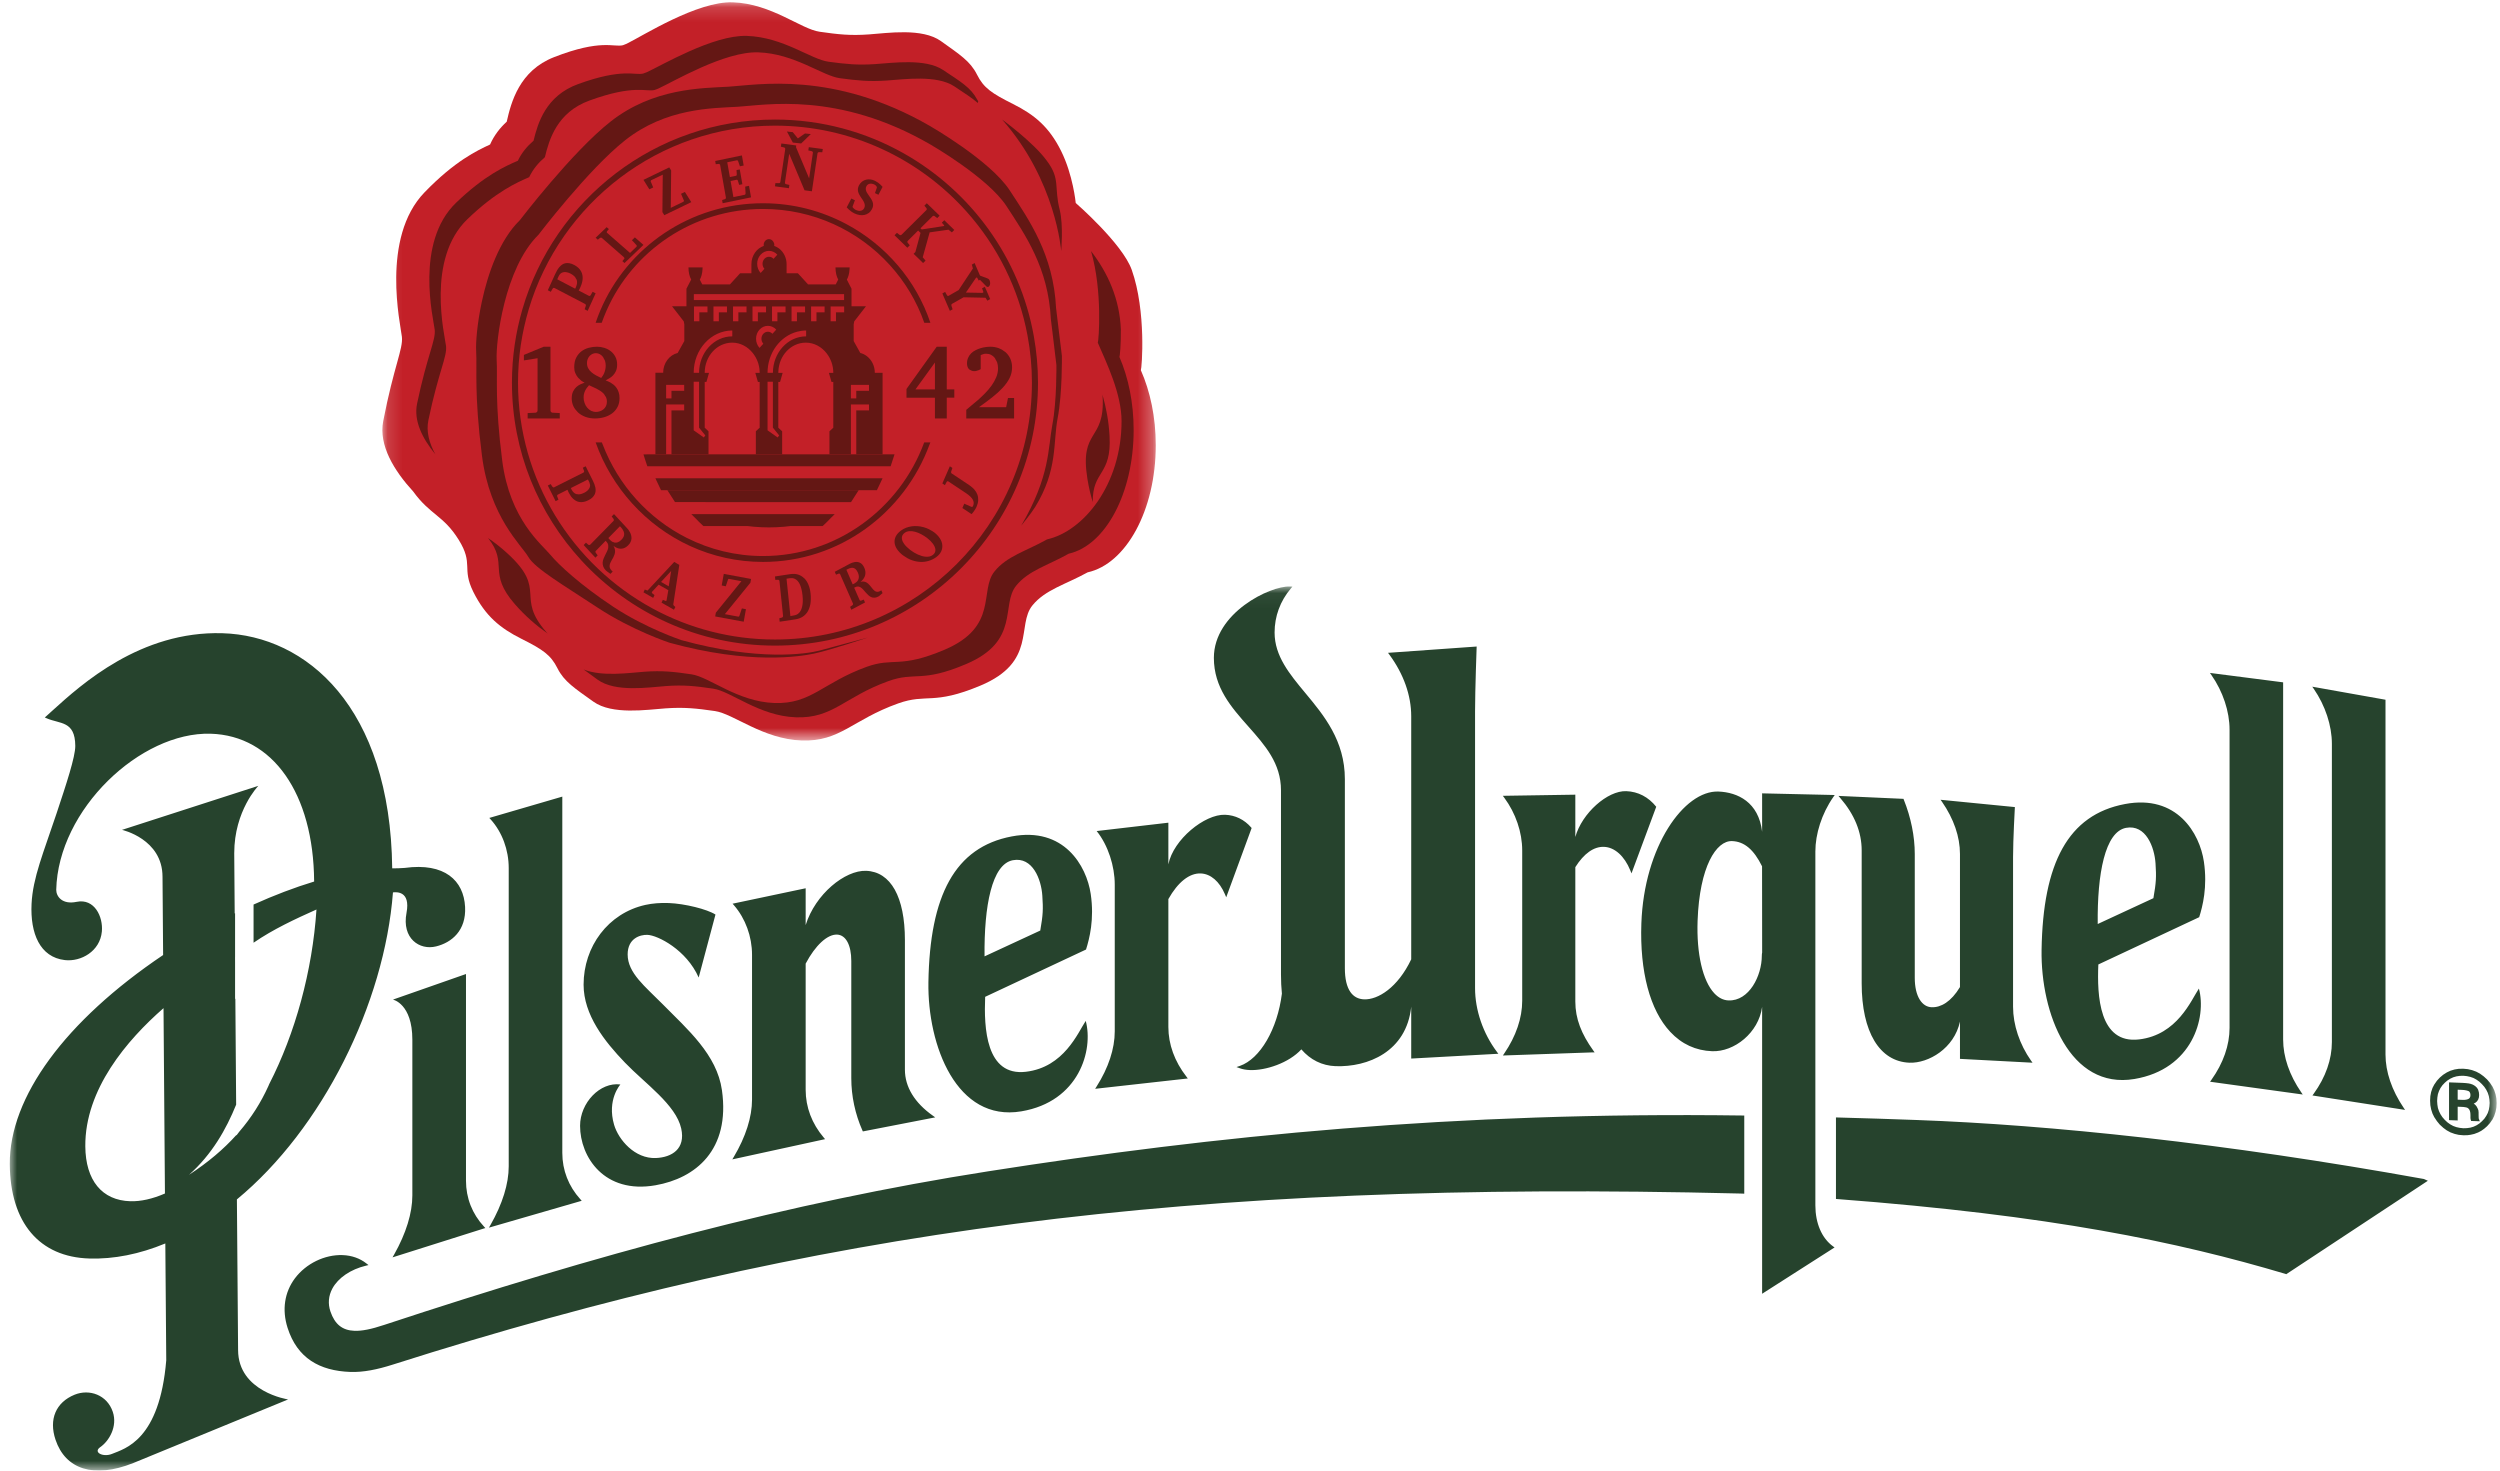 <?xml version="1.0" encoding="UTF-8"?>
<svg width="170px" height="100px" viewBox="0 0 170 100" version="1.1" xmlns="http://www.w3.org/2000/svg" xmlns:xlink="http://www.w3.org/1999/xlink">
    <title>BC40FEAA-9842-447D-A482-B2CFA6C00BB2</title>
    <defs>
        <polygon id="path-1" points="2.52506258e-05 0.045 169.107 0.045 169.107 60.163 2.52506258e-05 60.163"></polygon>
        <polygon id="path-3" points="0.132 0.154 52.723 0.154 52.723 50.357 0.132 50.357"></polygon>
    </defs>
    <g id="SINGLE-SIGN-IN" stroke="none" stroke-width="1" fill="none" fill-rule="evenodd">
        <g id="HUB-/-ASAHI-GROUP-/-DESKTOP" transform="translate(-1052, -374)">
            <g id="Group-11" transform="translate(29.345, 18)">
                <g id="Group-10" transform="translate(0, 85)">
                    <g id="Group-9" transform="translate(0, 204)">
                        <g id="Group-4" transform="translate(995.655, 33)">
                            <g id="LOGO-/-PILSNERURQUELL" transform="translate(27, 34)">
                                <g id="Group-3" transform="translate(0.665, 39.837)">
                                    <mask id="mask-2" fill="white">
                                        <use xlink:href="#path-1"></use>
                                    </mask>
                                    <g id="Clip-2"></g>
                                    <path d="M167.326,34.638 L167.318,34.537 L167.293,34.467 L167.26,34.406 L167.214,34.367 L167.134,34.336 L167.031,34.308 L166.894,34.285 L166.736,34.274 L166.457,34.264 L166.457,34.941 L166.756,34.953 L166.914,34.955 L167.038,34.939 L167.131,34.915 L167.222,34.873 L167.275,34.818 L167.312,34.741 L167.326,34.638 Z M167.9,36.254 L167.962,36.41 L167.372,36.389 L167.343,36.292 L167.334,36.257 L167.326,36.175 L167.326,35.984 L167.318,35.838 L167.293,35.72 L167.255,35.628 L167.205,35.56 L167.143,35.507 L167.08,35.478 L166.984,35.457 L166.864,35.438 L166.707,35.429 L166.457,35.42 L166.457,36.354 L165.87,36.332 L165.87,33.764 L166.799,33.799 L167.01,33.813 L167.192,33.835 L167.2,33.835 L167.352,33.869 L167.363,33.874 L167.493,33.921 L167.642,34.011 L167.754,34.118 L167.772,34.135 L167.845,34.259 C167.849,34.267 167.853,34.273 167.853,34.282 L167.895,34.431 L167.9,34.447 L167.915,34.625 L167.9,34.791 L167.853,34.927 C167.849,34.936 167.845,34.941 167.841,34.95 L167.767,35.057 L167.75,35.073 L167.646,35.16 L167.546,35.206 L167.639,35.28 L167.65,35.29 L167.732,35.382 L167.812,35.529 L167.863,35.654 C167.863,35.662 167.867,35.671 167.867,35.679 L167.88,35.804 L167.88,35.983 L167.884,36.158 L167.891,36.229 L167.895,36.249 L167.9,36.254 Z M168.633,35.163 L168.615,34.922 L168.575,34.693 L168.504,34.474 L168.4,34.265 L168.27,34.07 L168.107,33.885 L167.93,33.718 L167.738,33.58 L167.534,33.468 L167.318,33.392 L167.084,33.34 L166.843,33.315 L166.601,33.322 L166.373,33.356 L166.157,33.418 L165.952,33.514 L165.758,33.637 L165.579,33.791 L165.417,33.963 L165.287,34.149 L165.187,34.35 L165.113,34.564 L165.076,34.79 L165.059,35.03 L165.076,35.273 L165.113,35.506 L165.187,35.724 L165.287,35.929 L165.417,36.128 L165.579,36.313 L165.758,36.481 L165.948,36.618 L166.153,36.73 L166.369,36.808 L166.601,36.858 L166.843,36.884 L167.084,36.876 L167.318,36.843 L167.534,36.78 L167.738,36.685 L167.93,36.562 L168.107,36.408 L168.27,36.235 L168.4,36.044 L168.504,35.849 L168.575,35.635 L168.615,35.403 L168.633,35.163 Z M169.107,35.169 L169.107,35.173 L169.09,35.48 L169.035,35.76 L169.031,35.771 L168.944,36.035 L168.94,36.048 L168.82,36.293 L168.811,36.301 L168.652,36.528 L168.644,36.54 L168.449,36.753 L168.254,36.923 L168.05,37.066 L168.042,37.069 L167.835,37.178 L167.821,37.181 L167.601,37.264 L167.593,37.269 L167.359,37.322 L167.352,37.325 L167.109,37.358 L167.097,37.357 L166.84,37.361 L166.53,37.333 L166.253,37.269 L166.24,37.264 L165.974,37.168 L165.962,37.163 L165.715,37.028 L165.703,37.02 L165.47,36.849 L165.463,36.84 L165.238,36.636 L165.043,36.397 L164.882,36.153 L164.873,36.147 L164.748,35.892 L164.743,35.879 L164.656,35.61 L164.652,35.596 L164.598,35.316 L164.598,35.305 L164.582,35.005 L164.598,34.701 L164.652,34.42 L164.656,34.408 L164.743,34.15 L164.748,34.138 L164.873,33.897 L164.882,33.89 L165.039,33.662 L165.047,33.651 L165.242,33.439 L165.467,33.248 L165.711,33.093 L165.721,33.087 L165.966,32.971 L165.978,32.968 L166.24,32.889 L166.253,32.886 L166.53,32.842 L166.544,32.842 L166.84,32.837 L167.147,32.865 L167.428,32.93 L167.442,32.934 L167.708,33.032 L167.721,33.037 L167.97,33.17 L167.98,33.177 L168.213,33.346 L168.224,33.355 L168.449,33.558 L168.648,33.789 L168.811,34.037 L168.82,34.045 L168.94,34.294 L168.944,34.306 L169.031,34.571 L169.035,34.585 L169.09,34.865 L169.09,34.878 L169.107,35.169 Z M157.903,10.741 L157.903,31.02 C157.903,32.198 157.479,33.411 156.672,34.529 L156.581,34.655 L162.881,35.637 L162.781,35.49 C161.975,34.298 161.549,33.044 161.549,31.865 L161.549,7.745 L156.57,6.858 L156.672,7.005 C157.455,8.143 157.903,9.504 157.903,10.741 L157.903,10.741 Z M150.945,9.78 L150.945,30.058 C150.945,31.238 150.518,32.46 149.711,33.592 L149.621,33.721 L155.922,34.59 L155.822,34.446 C155.014,33.274 154.588,32.03 154.588,30.847 L154.588,6.562 L149.611,5.922 L149.713,6.068 C150.495,7.188 150.945,8.541 150.945,9.78 L150.945,9.78 Z M141.98,22.996 L145.766,21.24 C145.957,20.158 145.971,19.795 145.91,18.867 C145.837,17.766 145.252,16.204 143.903,16.457 C142.477,16.727 141.941,19.569 141.98,22.996 L141.98,22.996 Z M142.022,25.747 C141.931,27.852 142.068,31.17 144.796,30.843 C147.387,30.536 148.329,28.184 148.861,27.385 C149.393,29.357 148.418,32.873 144.475,33.535 C140.082,34.273 138.096,29.062 138.162,24.756 C138.257,18.852 139.961,15.573 143.825,14.839 C147.375,14.165 148.916,16.834 149.199,18.752 C149.454,20.483 149.112,21.796 148.88,22.532 L142.022,25.747 Z M125.929,17.99 L125.929,27.028 C125.929,30.333 127.145,32.351 129.18,32.427 C130.466,32.474 132.222,31.459 132.613,29.628 L132.613,32.166 L137.547,32.427 L137.444,32.284 C136.669,31.185 136.223,29.851 136.223,28.624 L136.223,18.437 C136.223,17.266 136.346,15.044 136.346,15.044 L131.293,14.547 L131.392,14.686 C132.19,15.838 132.613,17.062 132.613,18.231 L132.613,27.283 C132.014,28.282 131.313,28.68 130.688,28.655 C130.359,28.644 130.081,28.465 129.878,28.141 C129.656,27.785 129.539,27.273 129.539,26.658 L129.539,18.235 C129.539,17.034 129.281,15.757 128.793,14.54 L128.771,14.484 L124.35,14.285 L124.479,14.435 C125.442,15.551 125.929,16.746 125.929,17.99 L125.929,17.99 Z M119.139,25.146 C119.139,25.062 119.147,24.994 119.161,24.937 L119.155,19.071 C118.591,17.929 117.945,17.386 117.116,17.357 C116.043,17.316 114.902,19.087 114.771,22.776 C114.693,25.016 115.116,26.86 115.908,27.708 C116.198,28.016 116.521,28.179 116.872,28.192 C118.276,28.245 119.139,26.52 119.139,25.146 L119.139,25.146 Z M123.98,44.913 L124.085,44.99 L119.159,48.139 L119.159,28.63 C118.923,30.396 117.26,31.701 115.761,31.645 C114.647,31.604 113.688,31.161 112.911,30.328 C111.53,28.848 110.833,26.229 110.948,22.951 C111.131,17.717 113.863,13.901 116.187,13.988 C117.487,14.037 118.923,14.7 119.159,16.725 L119.159,14.11 L119.245,14.113 L124.096,14.224 L124.002,14.358 C123.203,15.503 122.78,16.887 122.78,18.058 L122.78,42.127 C122.78,43.345 123.218,44.361 123.98,44.913 L123.98,44.913 Z M86.442,13.903 L86.442,26.436 C86.442,26.882 86.463,27.325 86.504,27.73 C86.201,30.146 85.024,32.166 83.645,32.645 L83.416,32.723 L83.649,32.807 C83.844,32.878 84.073,32.917 84.331,32.927 C85.395,32.966 86.971,32.452 87.826,31.519 C88.438,32.232 89.237,32.628 90.145,32.662 C92.328,32.743 94.978,31.693 95.298,28.617 L95.298,32.145 L101.221,31.819 L101.122,31.685 C100.179,30.427 99.639,28.848 99.639,27.359 L99.639,8.531 C99.639,7.108 99.748,4.127 99.748,4.127 L93.72,4.555 L93.817,4.685 C94.785,6.002 95.298,7.451 95.298,8.871 L95.298,25.397 C94.38,27.325 93.037,28.153 92.093,28.119 C91.696,28.104 91.383,27.937 91.164,27.623 C90.913,27.263 90.786,26.72 90.786,26.008 L90.786,13.145 C90.786,10.525 89.36,8.808 88.1,7.292 C87.023,5.996 86.007,4.774 86.007,3.176 C86.007,2.074 86.387,1.041 87.104,0.189 L87.219,0.052 L87.036,0.046 C85.711,-0.005 81.878,1.835 81.878,4.896 C81.878,6.919 83.068,8.262 84.219,9.559 C85.363,10.851 86.442,12.068 86.442,13.903 L86.442,13.903 Z M102.845,17.989 L102.845,28.217 C102.845,29.387 102.424,30.626 101.624,31.799 L101.53,31.937 L107.609,31.726 L107.77,31.727 L107.674,31.592 C106.876,30.481 106.457,29.439 106.457,28.272 L106.457,19.129 C107.043,18.2 107.717,17.722 108.409,17.749 C109.129,17.775 109.795,18.372 110.192,19.343 L110.277,19.552 L111.959,15.023 C111.428,14.358 110.725,13.992 109.921,13.962 C108.647,13.914 106.906,15.461 106.457,17.078 L106.457,14.201 L101.528,14.278 L101.628,14.412 C102.402,15.457 102.845,16.76 102.845,17.989 L102.845,17.989 Z M66.284,25.196 L70.073,23.44 C70.262,22.357 70.275,21.994 70.213,21.068 C70.142,19.965 69.556,18.405 68.207,18.658 C66.782,18.928 66.247,21.768 66.284,25.196 L66.284,25.196 Z M66.326,27.947 C66.237,30.052 66.373,33.368 69.1,33.043 C71.691,32.735 72.632,30.385 73.165,29.584 C73.698,31.557 72.722,35.074 68.782,35.735 C64.387,36.474 62.399,31.262 62.467,26.954 C62.562,21.051 64.267,17.772 68.131,17.04 C71.681,16.364 73.219,19.034 73.504,20.951 C73.759,22.683 73.416,23.996 73.184,24.731 L66.326,27.947 Z M73.902,34.048 L73.805,34.202 L80.106,33.499 L80.013,33.377 C79.208,32.344 78.784,31.176 78.784,29.998 L78.784,21.3 C79.432,20.147 80.214,19.528 80.984,19.557 C81.658,19.582 82.259,20.098 82.63,20.97 L82.718,21.178 L84.43,16.514 L84.445,16.467 L84.412,16.428 C83.944,15.89 83.33,15.593 82.64,15.567 C81.257,15.516 79.122,17.247 78.784,18.939 L78.784,16.106 L73.909,16.674 C74.691,17.645 75.138,19.071 75.138,20.311 L75.138,30.294 C75.138,31.478 74.71,32.776 73.902,34.048 L73.902,34.048 Z M41.522,33.907 C40.139,33.726 38.78,35.154 38.78,36.719 C38.78,38.833 40.425,41.374 43.91,40.761 C46.619,40.285 49.004,38.376 48.427,34.296 C48.084,31.874 46.089,30.165 44.389,28.441 C43.211,27.248 42.015,26.329 42.015,25.066 C42.015,23.974 42.859,23.715 43.358,23.733 C44.064,23.759 46.018,24.754 46.845,26.634 L47.987,22.353 C47.424,21.989 45.896,21.61 44.814,21.57 C44.237,21.548 43.703,21.591 43.224,21.696 C40.686,22.259 39.019,24.53 39.019,27.12 C39.019,29.173 40.438,30.973 41.838,32.427 C43.202,33.846 45.297,35.281 45.658,36.902 C45.965,38.292 45.016,38.864 43.934,38.909 C42.499,38.968 41.392,37.663 41.094,36.65 C40.591,34.937 41.522,33.907 41.522,33.907 L41.522,33.907 Z M49.237,38.826 L49.133,39.001 L55.44,37.625 L55.347,37.515 C54.545,36.573 54.12,35.451 54.12,34.271 L54.12,25.689 C54.777,24.445 55.593,23.691 56.254,23.715 C56.852,23.738 57.223,24.425 57.223,25.511 L57.223,33.484 C57.223,34.693 57.485,35.922 57.98,37.036 L58.009,37.1 L62.93,36.144 L62.766,36.027 C61.524,35.148 60.869,34.067 60.869,32.902 L60.869,24.092 C60.869,21.159 59.909,19.442 58.233,19.379 C56.797,19.325 54.776,20.962 54.12,23.069 L54.12,20.565 L49.151,21.614 L49.247,21.724 C50.026,22.623 50.473,23.85 50.473,25.085 L50.473,34.938 C50.473,36.119 50.046,37.465 49.237,38.826 L49.237,38.826 Z M32.691,43.455 L32.583,43.643 L38.764,41.853 L38.892,41.817 L38.799,41.713 C37.997,40.827 37.572,39.738 37.572,38.56 L37.572,14.333 L32.608,15.782 L32.705,15.888 C33.482,16.751 33.928,17.953 33.928,19.19 L33.928,39.476 C33.928,40.662 33.502,42.036 32.691,43.455 L32.691,43.455 Z M10.551,41.321 L10.454,28.717 C7.979,30.881 5.106,34.233 5.136,38.115 C5.154,40.431 6.271,41.791 8.197,41.847 C8.907,41.867 9.699,41.691 10.551,41.321 L10.551,41.321 Z M28.99,24.518 C27.859,24.799 26.647,23.974 26.978,22.236 C27.266,20.719 26.263,20.825 26.056,20.845 C25.478,28.419 21.245,36.934 15.444,41.722 L15.525,51.959 C15.525,54.814 18.926,55.325 18.926,55.325 C18.926,55.325 8.764,59.502 8.399,59.649 C5.687,60.73 3.78,60.06 3.11,58.064 C2.647,56.683 3.126,55.527 4.407,55.003 C5.413,54.593 6.618,55.016 7.005,56.169 C7.339,57.166 6.75,58.156 6.155,58.566 C5.635,58.924 6.353,59.271 6.943,59.031 C7.841,58.664 10.188,58.098 10.64,52.661 L10.577,44.718 C8.819,45.445 7.084,45.791 5.418,45.742 C2.006,45.644 0.031,43.304 2.52506258e-05,39.328 C-0.034,34.772 3.766,29.59 10.427,25.105 L10.386,19.785 C10.386,17.207 7.632,16.594 7.632,16.594 L16.902,13.6 C16.902,13.6 15.263,15.284 15.263,18.179 L15.294,22.279 C15.304,22.274 15.311,22.271 15.32,22.266 L15.32,25.254 C15.32,25.254 15.319,25.256 15.318,25.256 L15.32,25.609 L15.32,28.083 L15.339,28.083 L15.393,35.28 C14.709,36.968 13.749,38.66 12.186,40.051 C13.483,39.207 14.541,38.307 15.41,37.341 L15.411,37.375 C15.475,37.293 15.538,37.207 15.601,37.124 C16.433,36.158 17.082,35.126 17.585,34.015 C17.605,33.97 17.622,33.927 17.641,33.882 C19.405,30.448 20.58,26.197 20.855,22.009 C19.406,22.658 17.91,23.352 16.577,24.268 L16.577,21.672 C17.983,21.038 19.362,20.513 20.696,20.108 L20.696,20.087 C20.651,14.117 17.887,10.18 13.659,10.056 C8.895,9.917 3.284,15.2 3.159,20.672 C3.159,21.119 3.56,21.693 4.542,21.489 C5.759,21.236 6.354,22.503 6.262,23.504 C6.137,24.857 4.837,25.574 3.745,25.449 C2.046,25.253 1.386,23.63 1.481,21.628 C1.564,19.849 2.294,18.142 3.18,15.479 C3.838,13.499 4.46,11.628 4.454,10.879 C4.44,9.164 3.42,9.407 2.508,9.007 L2.382,8.951 L2.482,8.862 C2.617,8.741 2.765,8.609 2.924,8.462 C4.861,6.709 8.89,3.059 14.459,3.222 C20.148,3.388 25.884,8.222 26.005,19.212 C26.164,19.213 26.709,19.202 26.855,19.181 C29.578,18.81 30.868,20.042 30.961,21.833 C31.045,23.449 30.039,24.261 28.99,24.518 L28.99,24.518 Z M31.022,26.396 L26.056,28.136 C26.056,28.136 27.375,28.409 27.375,30.862 L27.375,41.455 C27.375,42.644 26.949,44.031 26.138,45.469 L26.027,45.664 L32.212,43.709 L32.338,43.67 L32.246,43.57 C31.444,42.704 31.022,41.626 31.022,40.45 L31.022,26.396 Z M129.664,36.323 C127.903,36.257 126.245,36.204 124.265,36.151 L124.18,36.148 L124.18,41.692 L124.263,41.699 C138.814,42.805 147.369,44.594 154.755,46.79 L154.798,46.81 L164.43,40.455 L164.16,40.335 C150.565,37.88 138.692,36.652 129.664,36.323 L129.664,36.323 Z M117.855,36.018 L117.945,36.018 L117.945,41.333 L117.675,41.323 C79.955,40.385 54.637,43.848 26.034,52.959 C25.001,53.288 24.045,53.487 23.155,53.455 C21.062,53.377 19.548,52.519 18.889,50.452 C18.5,49.231 18.68,48.039 19.39,47.088 C20.144,46.085 21.418,45.465 22.634,45.51 C23.251,45.533 23.811,45.728 24.251,46.078 L24.392,46.188 L24.222,46.229 C23.182,46.476 22.328,47.056 21.935,47.786 C21.67,48.279 21.625,48.82 21.806,49.349 C22.1,50.213 22.617,50.628 23.433,50.658 C23.943,50.677 24.571,50.553 25.468,50.254 C39.953,45.469 52.998,41.931 66.521,39.814 C81.95,37.394 98.264,35.749 117.855,36.018 L117.855,36.018 Z" id="Fill-1" fill="#26432D" mask="url(#mask-2)"></path>
                                </g>
                                <g id="Group-6" transform="translate(25.869, 0)">
                                    <mask id="mask-4" fill="white">
                                        <use xlink:href="#path-3"></use>
                                    </mask>
                                    <g id="Clip-5"></g>
                                    <path d="M52.723,30.273 C52.723,28.366 52.344,26.608 51.709,25.173 C51.778,25.05 52.089,21.175 51.091,18.354 C50.459,16.565 47.281,13.804 47.281,13.804 C47.281,13.804 47.099,11.893 46.281,10.256 C45.465,8.619 44.468,7.8 43.015,7.071 C41.562,6.343 41.02,5.979 40.566,5.071 C40.113,4.161 39.387,3.705 38.116,2.796 C36.845,1.886 34.488,2.25 33.217,2.34 C31.945,2.432 31.13,2.34 29.861,2.158 C28.588,1.977 26.593,0.249 23.961,0.157 C21.54,0.073 17.821,2.45 16.747,2.972 C16.659,3.008 16.574,3.042 16.491,3.075 C15.86,3.23 15.02,2.633 11.804,3.887 C9.451,4.806 8.889,6.942 8.588,8.276 C8.135,8.692 7.735,9.194 7.456,9.826 C6.573,10.238 5.067,10.941 3.002,13.077 C0.008,16.17 1.369,22.083 1.46,22.903 C1.551,23.722 0.914,24.904 0.19,28.635 C-0.133,30.29 0.94,32.016 2.232,33.426 C3.38,35.017 4.287,35.04 5.322,36.705 C6.357,38.371 5.504,38.616 6.32,40.254 C7.138,41.892 8.135,42.71 9.587,43.438 C11.039,44.167 11.582,44.53 12.038,45.441 C12.491,46.35 13.216,46.806 14.486,47.715 C15.757,48.624 18.115,48.261 19.387,48.169 C20.657,48.08 21.473,48.169 22.742,48.351 C24.012,48.533 26.009,50.261 28.641,50.353 C31.273,50.444 32.072,48.95 35.209,47.832 C37.169,47.134 37.565,47.977 40.798,46.622 C44.646,45.012 43.244,42.504 44.338,41.165 C45.211,40.093 46.593,39.747 48.091,38.919 C50.705,38.342 52.723,34.695 52.723,30.273" id="Fill-4" fill="#C32028" mask="url(#mask-4)"></path>
                                </g>
                                <path d="M35.949,21.048 C38.095,13.827 44.79,8.544 52.698,8.544 C57.872,8.544 62.525,10.806 65.727,14.391 C67.815,16.729 69.284,19.63 69.875,22.838 C70.067,23.869 70.171,24.93 70.171,26.016 C70.171,35.649 62.332,43.487 52.698,43.487 C49.69,43.487 46.857,42.724 44.383,41.38 C38.933,38.418 35.225,32.642 35.225,26.016 C35.225,24.29 35.482,22.624 35.949,21.048 M52.698,43.902 C62.561,43.902 70.584,35.878 70.584,26.016 C70.584,24.939 70.483,23.886 70.3,22.859 C69.347,17.526 66.022,13.005 61.457,10.43 C58.867,8.968 55.879,8.13 52.698,8.13 C44.568,8.13 37.691,13.585 35.525,21.026 C35.065,22.61 34.812,24.284 34.812,26.016 C34.812,30.687 36.613,34.944 39.556,38.133 C42.827,41.678 47.507,43.902 52.698,43.902" id="Fill-7" fill="#641714"></path>
                                <path d="M47.17,25.958 L47.536,25.958 L47.536,26.187 L47.536,29.081 L47.963,29.61 L47.873,29.726 L47.858,29.747 L47.234,29.305 L47.17,29.261 L47.17,25.958 Z M49.796,22.474 L49.796,22.727 L49.796,22.872 C48.55,22.872 47.536,23.984 47.536,25.35 L47.46,25.35 L47.171,25.35 C47.171,23.764 48.349,22.474 49.796,22.474 L49.796,22.474 Z M48.108,20.841 L48.108,21.07 L48.108,21.24 L47.555,21.24 L47.555,21.845 L47.464,21.845 L47.191,21.845 L47.191,20.841 L48.108,20.841 Z M49.435,20.841 L49.435,21.07 L49.435,21.24 L48.881,21.24 L48.881,21.845 L48.79,21.845 L48.516,21.845 L48.516,20.841 L49.435,20.841 Z M47.182,20.002 L57.397,20.002 L57.397,20.236 L57.397,20.404 L47.458,20.404 L47.182,20.404 L47.182,20.002 Z M51.724,17.317 C51.873,17.153 52.076,17.059 52.29,17.059 C52.505,17.059 52.708,17.153 52.858,17.317 L52.817,17.364 L52.601,17.6 C52.52,17.508 52.408,17.46 52.29,17.46 C52.174,17.46 52.064,17.508 51.98,17.6 C51.898,17.689 51.852,17.81 51.852,17.938 C51.852,18.07 51.898,18.188 51.98,18.28 L51.826,18.449 L51.724,18.561 C51.571,18.395 51.489,18.176 51.488,17.938 C51.488,17.704 51.571,17.482 51.724,17.317 L51.724,17.317 Z M57.402,21.07 L57.402,21.24 L56.846,21.24 L56.846,21.845 L56.754,21.845 L56.482,21.845 L56.482,20.841 L57.402,20.841 L57.402,21.07 Z M56.072,21.07 L56.072,21.24 L55.52,21.24 L55.52,21.845 L55.429,21.845 L55.154,21.845 L55.154,20.841 L56.072,20.841 L56.072,21.07 Z M53.826,21.845 L53.826,20.841 L54.744,20.841 L54.744,21.07 L54.744,21.24 L54.192,21.24 L54.192,21.845 L54.101,21.845 L53.826,21.845 Z M54.817,22.586 L54.817,22.729 L54.817,22.872 C53.572,22.872 52.558,23.984 52.558,25.35 L52.482,25.35 L52.193,25.35 C52.193,23.992 53.056,22.853 54.214,22.554 C54.407,22.504 54.609,22.474 54.817,22.474 L54.817,22.586 Z M52.985,29.61 L52.896,29.726 L52.879,29.747 L52.255,29.305 L52.193,29.261 L52.193,25.958 L52.556,25.958 L52.556,26.187 L52.556,29.081 L52.985,29.61 Z M52.498,21.845 L52.498,20.841 L53.417,20.841 L53.417,21.07 L53.417,21.24 L52.864,21.24 L52.864,21.845 L52.774,21.845 L52.498,21.845 Z M51.751,23.544 L51.649,23.658 C51.496,23.493 51.412,23.271 51.412,23.036 C51.412,22.803 51.494,22.581 51.644,22.418 C51.646,22.416 51.646,22.414 51.647,22.414 C51.962,22.071 52.472,22.071 52.783,22.414 L52.741,22.461 L52.728,22.475 L52.526,22.698 C52.357,22.511 52.079,22.511 51.905,22.698 C51.823,22.788 51.776,22.907 51.778,23.036 C51.778,23.164 51.826,23.285 51.906,23.374 L51.751,23.544 Z M51.171,21.845 L51.171,20.841 L52.09,20.841 L52.09,21.07 L52.09,21.24 L51.536,21.24 L51.536,21.845 L51.446,21.845 L51.171,21.845 Z M50.763,21.07 L50.763,21.24 L50.209,21.24 L50.209,21.845 L50.119,21.845 L49.845,21.845 L49.845,20.841 L50.763,20.841 L50.763,21.07 Z M57.861,26.173 L59.092,26.173 L59.092,26.404 L59.092,26.573 L58.226,26.573 L58.226,27.093 L58.136,27.093 L57.861,27.093 L57.861,26.173 Z M46.524,26.404 L46.524,26.573 L45.66,26.573 L45.66,27.093 L45.572,27.093 L45.297,27.093 L45.297,26.173 L46.524,26.173 L46.524,26.404 Z M46.534,23.191 L46.081,24.003 C45.515,24.139 45.095,24.689 45.095,25.348 L44.568,25.348 L44.568,30.894 L44.75,30.894 L45.297,30.894 L45.297,27.505 L46.524,27.505 L46.524,27.734 L46.524,27.905 L45.66,27.905 L45.66,30.894 L45.844,30.894 L48.179,30.894 L48.179,29.326 L47.92,29.085 L47.92,25.972 L48.037,25.972 L48.206,25.38 L48.213,25.353 L48.209,25.353 L47.92,25.353 L47.92,25.348 C47.92,24.218 48.755,23.3 49.79,23.3 C50.351,23.3 50.849,23.578 51.191,24.009 C51.463,24.351 51.64,24.788 51.656,25.273 C51.656,25.298 51.657,25.324 51.657,25.348 L51.657,25.353 L51.361,25.353 L51.538,25.972 L51.657,25.972 L51.657,29.085 L51.397,29.326 L51.397,30.894 L51.582,30.894 L53.186,30.894 L53.186,29.326 L52.925,29.085 L52.925,25.972 L53.045,25.972 L53.207,25.4 L53.22,25.353 L53.213,25.353 L52.925,25.353 L52.925,25.348 C52.925,25.324 52.925,25.298 52.928,25.273 C52.963,24.176 53.785,23.3 54.794,23.3 C55.365,23.3 55.87,23.586 56.213,24.028 C56.491,24.386 56.664,24.844 56.664,25.349 L56.664,25.353 L56.366,25.353 L56.542,25.972 L56.664,25.972 L56.664,29.085 L56.403,29.326 L56.403,30.894 L56.585,30.894 L57.861,30.894 L57.861,27.505 L59.092,27.505 L59.092,27.734 L59.092,27.905 L58.226,27.905 L58.226,30.894 L58.41,30.894 L60.015,30.894 L60.015,25.487 L60.015,25.349 L59.747,25.349 L59.487,25.349 C59.487,24.872 59.267,24.456 58.933,24.208 C58.866,24.16 58.796,24.117 58.723,24.081 C58.652,24.048 58.579,24.021 58.501,24.003 L58.05,23.191 L58.05,22.758 L58.05,22.057 L58.089,21.852 L58.776,20.969 L58.884,20.828 L58.176,20.828 L57.903,20.828 L57.903,19.632 C57.796,19.424 57.69,19.22 57.586,19.014 C57.685,18.85 57.752,18.601 57.768,18.32 C57.772,18.275 57.777,18.228 57.777,18.181 L56.813,18.181 C56.813,18.518 56.886,18.815 56.998,19.009 C56.94,19.117 56.886,19.228 56.831,19.338 L55.068,19.338 L54.946,19.338 L54.384,18.721 L54.257,18.583 L53.762,18.583 L53.488,18.583 L53.488,17.965 C53.488,17.523 53.285,17.136 52.978,16.9 C52.961,16.888 52.942,16.878 52.925,16.866 C52.838,16.806 52.745,16.755 52.643,16.72 C52.646,16.697 52.654,16.678 52.654,16.657 C52.654,16.561 52.619,16.476 52.568,16.408 C52.5,16.32 52.403,16.26 52.29,16.26 C52.09,16.26 51.93,16.438 51.93,16.657 C51.93,16.678 51.935,16.697 51.94,16.72 C51.451,16.884 51.096,17.379 51.096,17.965 L51.096,18.583 L50.327,18.583 L49.637,19.338 L47.938,19.338 L47.753,19.338 C47.697,19.231 47.641,19.121 47.587,19.015 C47.686,18.85 47.753,18.603 47.77,18.32 C47.773,18.275 47.777,18.23 47.777,18.181 L46.816,18.181 C46.816,18.518 46.887,18.815 47.001,19.007 C46.892,19.216 46.786,19.424 46.678,19.632 L46.678,20.828 L45.699,20.828 L46.495,21.852 L46.534,22.057 L46.534,22.145 L46.534,23.191 Z" id="Fill-9" fill="#641714"></path>
                                <path d="M63.267,30.081 L62.847,30.081 C61.193,34.588 56.903,37.81 51.885,37.81 C50.027,37.81 48.272,37.366 46.711,36.582 C44.098,35.269 42.04,32.997 40.981,30.22 C40.963,30.174 40.941,30.129 40.924,30.081 L40.503,30.081 C41.052,31.632 41.905,33.037 42.982,34.229 C45.192,36.672 48.361,38.211 51.885,38.211 C57.074,38.211 61.502,34.881 63.211,30.22 C63.229,30.174 63.251,30.129 63.267,30.081" id="Fill-11" fill="#641714"></path>
                                <path d="M49.075,39.812 L49.288,39.854 L49.354,39.867 L49.507,39.405 C49.517,39.371 49.538,39.357 49.57,39.364 L50.415,39.521 L50.279,39.689 L48.677,41.662 L48.633,41.917 L48.843,41.958 L50.572,42.276 L50.707,41.521 L50.724,41.425 L50.447,41.373 L50.273,41.892 C50.261,41.924 50.238,41.936 50.206,41.932 L49.678,41.834 L49.291,41.761 L51.027,39.625 L51.055,39.464 L51.072,39.369 L49.217,39.024 L49.075,39.812 Z" id="Fill-13" fill="#641714"></path>
                                <path d="M45.549,39.395 L45.474,39.871 L45.236,39.734 L44.951,39.572 L45.639,38.826 L45.549,39.395 Z M44.032,40.158 L43.845,40.089 L43.755,40.278 L43.949,40.39 L44.416,40.656 L44.508,40.466 L44.348,40.342 C44.338,40.332 44.33,40.318 44.326,40.297 C44.322,40.273 44.326,40.254 44.342,40.239 L44.788,39.758 L45.446,40.133 L45.427,40.239 L45.327,40.82 C45.326,40.836 45.32,40.849 45.305,40.858 C45.292,40.868 45.28,40.872 45.27,40.868 L45.074,40.79 L44.985,40.98 L45.178,41.09 L45.831,41.463 L45.923,41.275 L45.82,41.181 C45.8,41.163 45.789,41.147 45.787,41.133 C45.784,41.12 45.784,41.099 45.787,41.073 L46.192,38.424 L46.194,38.413 L45.846,38.211 L44.032,40.158 Z" id="Fill-15" fill="#641714"></path>
                                <path d="M63.575,25.18 L63.575,26.478 L62.635,26.478 L62.252,26.478 L63.575,24.651 L63.575,25.18 Z M64.38,23.577 L63.697,23.577 L61.641,26.45 L61.641,27.047 L61.803,27.047 L63.575,27.047 L63.575,27.27 L63.575,28.455 L63.738,28.455 L64.38,28.455 L64.38,27.04 L64.893,27.04 L64.893,26.612 L64.893,26.478 L64.622,26.478 L64.38,26.478 L64.38,23.713 L64.38,23.577 Z" id="Fill-17" fill="#641714"></path>
                                <path d="M44.018,31.707 L44.075,31.707 L60.563,31.707 C60.627,31.532 60.682,31.344 60.742,31.16 C60.77,31.071 60.799,30.985 60.828,30.894 L43.755,30.897 C43.842,31.169 43.925,31.446 44.018,31.707" id="Fill-19" fill="#641714"></path>
                                <path d="M67.031,23.6 C66.916,23.614 66.8,23.641 66.684,23.675 C66.564,23.71 66.451,23.754 66.34,23.813 C66.226,23.868 66.129,23.94 66.042,24.023 C65.955,24.107 65.887,24.206 65.835,24.323 C65.783,24.437 65.756,24.569 65.756,24.714 C65.756,24.873 65.798,25 65.882,25.095 C65.909,25.124 65.943,25.141 65.976,25.16 C66.049,25.207 66.134,25.238 66.245,25.238 C66.298,25.238 66.351,25.234 66.403,25.219 C66.456,25.207 66.503,25.192 66.544,25.173 C66.592,25.153 66.64,25.129 66.687,25.104 L66.687,24.146 C66.723,24.135 66.754,24.124 66.781,24.112 C66.806,24.1 66.833,24.091 66.86,24.082 C66.887,24.073 66.915,24.068 66.946,24.061 C66.977,24.057 67.015,24.054 67.059,24.054 C67.182,24.054 67.293,24.079 67.392,24.13 C67.491,24.181 67.576,24.251 67.646,24.339 C67.672,24.371 67.683,24.418 67.704,24.454 C67.743,24.519 67.784,24.576 67.809,24.655 C67.846,24.776 67.866,24.907 67.866,25.048 C67.866,25.256 67.825,25.459 67.743,25.657 C67.659,25.855 67.552,26.044 67.422,26.226 C67.289,26.408 67.142,26.582 66.98,26.747 C66.819,26.911 66.658,27.063 66.499,27.204 C66.337,27.341 66.187,27.469 66.047,27.58 C65.907,27.693 65.793,27.788 65.706,27.868 L65.706,28.455 L65.871,28.455 L68.958,28.455 L68.958,27.204 L68.958,27.066 L68.543,27.066 L68.417,27.691 L67.099,27.691 L66.568,27.691 C66.892,27.46 67.19,27.235 67.466,27.021 C67.741,26.806 67.978,26.591 68.179,26.373 C68.381,26.156 68.537,25.934 68.653,25.707 C68.764,25.481 68.821,25.239 68.821,24.986 C68.821,24.773 68.784,24.579 68.708,24.406 C68.63,24.234 68.525,24.086 68.393,23.962 C68.364,23.937 68.33,23.917 68.3,23.894 C68.187,23.806 68.064,23.731 67.923,23.679 C67.743,23.612 67.55,23.577 67.344,23.577 C67.251,23.577 67.145,23.585 67.031,23.6" id="Fill-21" fill="#641714"></path>
                                <path d="M58.356,39.431 C58.327,39.492 58.286,39.543 58.237,39.583 C58.2,39.613 58.163,39.637 58.125,39.66 C58.114,39.668 58.101,39.679 58.09,39.684 C58.081,39.688 58.069,39.695 58.05,39.703 C58.033,39.709 58.011,39.721 57.982,39.733 L57.555,38.747 C57.565,38.74 57.578,38.732 57.59,38.726 L57.623,38.708 C57.635,38.703 57.644,38.699 57.653,38.696 C57.807,38.615 57.94,38.59 58.054,38.627 C58.162,38.661 58.247,38.756 58.315,38.9 C58.32,38.91 58.327,38.916 58.332,38.926 C58.379,39.036 58.404,39.13 58.403,39.214 C58.402,39.296 58.385,39.369 58.356,39.431 M59.754,40.231 C59.703,40.244 59.658,40.246 59.616,40.239 C59.614,40.239 59.61,40.241 59.607,40.239 C59.563,40.229 59.522,40.211 59.483,40.182 C59.445,40.155 59.408,40.12 59.371,40.08 C59.336,40.042 59.3,39.998 59.267,39.953 C59.231,39.907 59.195,39.86 59.156,39.815 C59.128,39.78 59.097,39.75 59.065,39.721 C59.055,39.709 59.045,39.698 59.035,39.688 C59,39.658 58.963,39.636 58.925,39.612 C58.914,39.607 58.904,39.598 58.894,39.592 C58.843,39.567 58.784,39.551 58.722,39.546 C58.665,39.539 58.601,39.547 58.534,39.563 C58.528,39.563 58.523,39.563 58.518,39.564 C58.523,39.562 58.531,39.553 58.536,39.548 C58.559,39.531 58.581,39.513 58.606,39.489 C58.638,39.457 58.672,39.419 58.703,39.378 C58.735,39.335 58.763,39.286 58.789,39.232 C58.814,39.179 58.831,39.118 58.843,39.053 C58.851,38.989 58.851,38.92 58.843,38.845 C58.833,38.769 58.809,38.689 58.77,38.601 C58.731,38.514 58.686,38.442 58.635,38.387 C58.634,38.387 58.633,38.384 58.631,38.382 C58.581,38.328 58.525,38.287 58.465,38.26 C58.408,38.233 58.347,38.217 58.286,38.214 C58.226,38.209 58.165,38.211 58.107,38.222 C58.049,38.232 57.995,38.246 57.942,38.267 C57.89,38.286 57.845,38.307 57.805,38.327 L56.763,38.882 L56.85,39.078 L56.937,39.043 L57.023,39.009 C57.046,39.001 57.064,39.001 57.087,39.009 C57.108,39.015 57.124,39.031 57.134,39.057 L57.217,39.251 L57.999,41.034 C58.01,41.059 58.011,41.084 58.003,41.105 C57.995,41.128 57.98,41.146 57.963,41.158 L57.805,41.266 L57.89,41.463 L58.011,41.398 L58.821,40.968 L58.817,40.957 L58.736,40.772 L58.63,40.813 L58.552,40.844 C58.534,40.85 58.513,40.85 58.495,40.846 C58.475,40.837 58.459,40.822 58.449,40.796 L58.085,39.966 L58.149,39.933 C58.226,39.893 58.294,39.875 58.361,39.883 C58.424,39.893 58.483,39.916 58.542,39.954 C58.599,39.993 58.653,40.042 58.705,40.101 C58.76,40.16 58.813,40.222 58.866,40.286 C58.921,40.348 58.977,40.408 59.038,40.464 C59.097,40.52 59.159,40.565 59.229,40.599 C59.297,40.631 59.373,40.646 59.454,40.644 C59.537,40.643 59.629,40.617 59.73,40.562 C59.77,40.541 59.811,40.511 59.854,40.467 C59.893,40.429 59.945,40.386 60.003,40.344 C60.009,40.34 60.011,40.338 60.015,40.333 L59.929,40.139 C59.865,40.186 59.805,40.217 59.754,40.231" id="Fill-23" fill="#641714"></path>
                                <path d="M40.829,21.092 C40.709,21.372 40.6,21.66 40.503,21.951 L40.749,21.951 L40.917,21.951 C41.017,21.668 41.127,21.388 41.248,21.114 C43.031,17.056 47.128,14.21 51.886,14.21 C55.31,14.21 58.388,15.688 60.51,18.027 C61.537,19.157 62.343,20.486 62.852,21.951 L62.96,21.951 L63.267,21.951 C62.301,19.066 60.238,16.673 57.568,15.246 C55.877,14.341 53.942,13.821 51.886,13.821 C46.913,13.821 42.643,16.826 40.829,21.092" id="Fill-25" fill="#641714"></path>
                                <polygon id="Fill-27" fill="#641714" points="54.053 9.71 54.478 9.756 55.041 9.21 55.137 9.117 54.74 9.076 54.39 9.318 54.254 9.413 53.998 9.096 53.908 8.987 53.511 8.943 53.913 9.695"></polygon>
                                <path d="M48.808,11.153 L48.872,11.147 C48.892,11.145 48.914,11.151 48.932,11.166 C48.953,11.179 48.965,11.197 48.971,11.226 L48.999,11.391 L49.36,13.429 C49.366,13.457 49.361,13.48 49.347,13.5 C49.333,13.519 49.316,13.534 49.296,13.541 L49.102,13.604 L49.141,13.821 L49.28,13.792 L51.072,13.42 L50.964,12.815 L50.933,12.636 L50.735,12.677 L50.673,12.691 L50.677,12.767 L50.699,13.147 C50.699,13.162 50.694,13.182 50.685,13.205 C50.676,13.225 50.663,13.238 50.647,13.243 L50.091,13.358 L49.872,13.403 L49.68,12.311 L50.101,12.222 C50.117,12.219 50.134,12.224 50.147,12.242 C50.162,12.257 50.171,12.272 50.176,12.287 L50.234,12.481 L50.262,12.571 L50.37,12.55 L50.482,12.526 L50.336,11.699 L50.304,11.521 L50.083,11.565 L50.101,11.864 C50.101,11.878 50.099,11.898 50.09,11.917 C50.083,11.938 50.07,11.95 50.054,11.952 L49.852,11.995 L49.632,12.04 L49.453,11.036 L50.116,10.899 C50.134,10.896 50.147,10.9 50.162,10.915 C50.175,10.927 50.186,10.945 50.195,10.966 L50.26,11.156 L50.313,11.309 L50.411,11.288 L50.57,11.254 L50.481,10.75 L50.45,10.569 L48.633,10.947 L48.671,11.166 L48.808,11.153 Z" id="Fill-29" fill="#641714"></path>
                                <path d="M66.709,19.101 L67.078,19.478 C67.087,19.489 67.1,19.497 67.113,19.503 C67.127,19.508 67.142,19.51 67.156,19.512 C67.171,19.513 67.184,19.51 67.197,19.508 C67.212,19.506 67.224,19.499 67.233,19.491 C67.25,19.478 67.267,19.458 67.283,19.435 C67.299,19.414 67.31,19.385 67.319,19.353 C67.328,19.321 67.332,19.287 67.332,19.246 C67.332,19.209 67.325,19.165 67.311,19.12 C67.308,19.11 67.305,19.102 67.3,19.092 C67.295,19.077 67.29,19.06 67.284,19.047 C67.274,19.026 67.263,19.012 67.25,18.997 C67.235,18.981 67.221,18.969 67.202,18.959 C67.184,18.947 67.162,18.936 67.137,18.927 L66.519,18.699 L66.609,18.997 L66.709,19.101 Z" id="Fill-31" fill="#641714"></path>
                                <path d="M57.749,14.27 C57.791,14.308 57.836,14.346 57.892,14.387 C57.958,14.432 58.03,14.476 58.111,14.515 C58.219,14.567 58.332,14.604 58.446,14.621 C58.559,14.64 58.669,14.638 58.775,14.617 C58.882,14.596 58.98,14.552 59.071,14.487 C59.162,14.421 59.235,14.331 59.296,14.216 C59.344,14.125 59.369,14.04 59.371,13.958 C59.374,13.879 59.362,13.802 59.336,13.729 C59.311,13.655 59.275,13.585 59.233,13.516 C59.188,13.449 59.141,13.381 59.096,13.317 C59.058,13.263 59.021,13.207 58.986,13.153 C58.95,13.1 58.922,13.049 58.902,12.994 C58.883,12.94 58.872,12.885 58.872,12.83 C58.872,12.775 58.888,12.719 58.918,12.661 C58.942,12.612 58.976,12.574 59.016,12.546 C59.057,12.519 59.099,12.502 59.147,12.494 C59.195,12.485 59.244,12.487 59.296,12.495 C59.349,12.504 59.4,12.521 59.453,12.546 C59.485,12.563 59.512,12.578 59.531,12.595 C59.552,12.612 59.566,12.628 59.58,12.641 C59.593,12.656 59.603,12.674 59.609,12.688 C59.613,12.697 59.619,12.707 59.623,12.714 C59.624,12.722 59.626,12.729 59.626,12.735 L59.626,12.737 C59.628,12.744 59.63,12.75 59.628,12.756 L59.497,13.13 L59.684,13.221 L59.733,13.245 L60.015,12.708 C59.974,12.656 59.927,12.607 59.876,12.559 C59.83,12.516 59.777,12.472 59.714,12.423 C59.701,12.413 59.684,12.406 59.669,12.396 C59.617,12.361 59.562,12.325 59.502,12.296 C59.403,12.248 59.3,12.217 59.197,12.202 C59.091,12.189 58.989,12.193 58.892,12.218 C58.794,12.242 58.703,12.285 58.621,12.349 C58.537,12.413 58.468,12.498 58.41,12.605 C58.371,12.681 58.346,12.755 58.339,12.824 C58.332,12.895 58.335,12.962 58.349,13.027 C58.365,13.092 58.389,13.153 58.421,13.215 C58.452,13.275 58.488,13.333 58.525,13.39 C58.568,13.455 58.61,13.519 58.654,13.581 C58.697,13.644 58.732,13.707 58.76,13.772 C58.787,13.834 58.803,13.898 58.807,13.962 C58.811,14.027 58.795,14.094 58.76,14.162 C58.73,14.216 58.694,14.257 58.648,14.285 C58.604,14.313 58.556,14.329 58.504,14.336 C58.453,14.342 58.402,14.339 58.348,14.329 C58.329,14.325 58.313,14.317 58.296,14.311 C58.262,14.302 58.23,14.294 58.2,14.28 C58.171,14.265 58.144,14.25 58.119,14.23 C58.093,14.212 58.071,14.193 58.052,14.173 C58.031,14.153 58.011,14.132 57.992,14.109 C57.986,14.107 57.982,14.098 57.977,14.083 C57.973,14.067 57.973,14.053 57.977,14.041 L58.13,13.63 L58.134,13.617 L57.89,13.5 L57.576,14.102 C57.62,14.152 57.67,14.202 57.723,14.25 C57.73,14.257 57.741,14.263 57.749,14.27" id="Fill-33" fill="#641714"></path>
                                <path d="M44.22,12.844 L44.418,12.747 L44.244,12.328 C44.255,12.302 44.261,12.286 44.273,12.259 L45.068,11.876 L45.064,12.221 L45.043,14.423 L45.174,14.634 L45.246,14.598 L47.007,13.746 L46.689,13.237 L46.572,13.051 L46.31,13.178 L46.51,13.65 C46.5,13.675 46.492,13.69 46.482,13.714 L45.912,13.99 L45.613,14.134 L45.639,11.591 L45.626,11.568 L45.509,11.382 L43.755,12.23 L44.157,12.875 L44.22,12.844 Z" id="Fill-35" fill="#641714"></path>
                                <path d="M40.804,16.176 C40.81,16.173 40.817,16.173 40.823,16.17 C40.836,16.164 40.848,16.157 40.864,16.157 C40.887,16.157 40.906,16.165 40.926,16.18 L42.433,17.499 C42.448,17.514 42.455,17.53 42.458,17.547 C42.458,17.55 42.462,17.551 42.462,17.555 C42.462,17.575 42.455,17.593 42.441,17.61 L42.319,17.755 L42.467,17.886 L42.629,17.731 L43.755,16.654 L43.343,16.291 L43.171,16.142 L42.97,16.336 L43.276,16.663 C43.278,16.668 43.285,16.677 43.289,16.686 C43.294,16.695 43.298,16.706 43.299,16.716 C43.302,16.728 43.299,16.739 43.298,16.75 C43.296,16.761 43.289,16.771 43.281,16.778 L42.889,17.154 L42.842,17.199 L41.286,15.837 C41.266,15.819 41.258,15.8 41.257,15.78 C41.257,15.768 41.264,15.756 41.269,15.744 C41.272,15.738 41.271,15.731 41.277,15.725 L41.404,15.578 L41.254,15.447 L40.503,16.167 L40.651,16.298 L40.804,16.176 Z" id="Fill-37" fill="#641714"></path>
                                <path d="M37.992,18.776 C38.026,18.704 38.068,18.646 38.121,18.601 C38.174,18.556 38.234,18.526 38.305,18.513 C38.374,18.494 38.451,18.494 38.535,18.513 C38.619,18.526 38.708,18.561 38.803,18.608 C38.915,18.67 39.006,18.733 39.073,18.803 C39.118,18.849 39.142,18.901 39.167,18.953 C39.181,18.975 39.205,18.999 39.214,19.023 C39.24,19.1 39.247,19.181 39.238,19.264 C39.227,19.349 39.201,19.438 39.162,19.526 L39.141,19.572 C39.139,19.576 39.136,19.585 39.131,19.594 C39.125,19.603 39.118,19.614 39.109,19.63 L38.208,19.157 L37.894,18.993 L37.992,18.776 Z M37.577,19.629 C37.58,19.625 37.583,19.624 37.586,19.621 C37.599,19.603 37.613,19.588 37.632,19.582 C37.658,19.571 37.683,19.572 37.709,19.586 L39.784,20.669 C39.811,20.684 39.827,20.702 39.833,20.729 C39.841,20.756 39.84,20.781 39.833,20.804 L39.82,20.841 L39.756,21.03 L39.962,21.138 L40.029,20.99 L40.361,20.257 L40.503,19.947 L40.298,19.84 L40.165,20.075 C40.151,20.096 40.133,20.111 40.111,20.12 C40.088,20.129 40.063,20.126 40.037,20.113 L39.673,19.924 L39.352,19.755 C39.383,19.706 39.407,19.661 39.425,19.62 C39.444,19.579 39.459,19.541 39.477,19.504 C39.514,19.42 39.545,19.336 39.57,19.246 C39.595,19.157 39.611,19.067 39.619,18.978 C39.626,18.888 39.62,18.797 39.605,18.71 C39.59,18.622 39.561,18.537 39.514,18.452 C39.471,18.37 39.411,18.293 39.335,18.218 C39.313,18.197 39.284,18.177 39.257,18.156 C39.196,18.108 39.128,18.061 39.046,18.018 C38.93,17.956 38.82,17.916 38.721,17.9 C38.622,17.881 38.531,17.881 38.446,17.9 C38.363,17.916 38.288,17.948 38.22,17.996 C38.151,18.046 38.089,18.103 38.03,18.169 C37.974,18.235 37.922,18.311 37.876,18.393 C37.829,18.475 37.786,18.561 37.747,18.648 L37.251,19.737 L37.455,19.844 L37.577,19.629 Z" id="Fill-39" fill="#641714"></path>
                                <path d="M54.542,41.269 C54.518,41.365 54.487,41.449 54.449,41.519 C54.413,41.585 54.37,41.644 54.324,41.688 C54.278,41.732 54.23,41.767 54.18,41.79 C54.128,41.815 54.079,41.831 54.031,41.84 L53.969,41.853 L53.747,41.894 L53.484,39.351 L53.699,39.318 C53.759,39.31 53.819,39.31 53.88,39.314 C53.939,39.321 53.999,39.337 54.058,39.366 C54.117,39.396 54.173,39.436 54.227,39.492 C54.28,39.547 54.329,39.617 54.373,39.706 C54.374,39.707 54.376,39.707 54.377,39.711 C54.422,39.8 54.46,39.91 54.494,40.039 C54.528,40.168 54.554,40.321 54.572,40.495 C54.59,40.66 54.594,40.804 54.588,40.931 C54.581,41.06 54.566,41.172 54.542,41.269 M54.975,39.763 C54.903,39.585 54.808,39.44 54.691,39.323 C54.681,39.314 54.67,39.309 54.66,39.3 C54.55,39.197 54.424,39.121 54.278,39.072 C54.12,39.023 53.942,39.011 53.747,39.04 L52.698,39.199 L52.722,39.431 L52.865,39.426 L52.914,39.424 C52.934,39.424 52.953,39.433 52.971,39.449 C52.99,39.464 52.999,39.487 53.003,39.518 L53.02,39.678 L53.248,41.879 C53.25,41.908 53.246,41.933 53.23,41.954 C53.215,41.973 53.198,41.985 53.178,41.992 L52.993,42.043 L53.017,42.276 L53.157,42.256 L54.086,42.116 C54.268,42.089 54.428,42.032 54.569,41.945 C54.711,41.858 54.825,41.741 54.917,41.595 C55.007,41.446 55.071,41.272 55.107,41.066 C55.142,40.859 55.146,40.627 55.119,40.364 C55.097,40.139 55.048,39.94 54.975,39.763" id="Fill-41" fill="#641714"></path>
                                <path d="M38.064,28.215 L38.064,28.089 L37.673,28.068 L37.572,28.064 C37.534,28.06 37.5,28.044 37.473,28.014 C37.445,27.988 37.432,27.952 37.432,27.908 L37.432,23.717 L37.432,23.577 L36.971,23.577 L35.625,24.133 L35.625,24.507 L35.784,24.483 L36.554,24.359 L36.554,24.62 L36.554,27.908 C36.554,27.952 36.541,27.988 36.512,28.014 C36.485,28.044 36.453,28.06 36.417,28.064 L35.88,28.089 L35.88,28.455 L36.041,28.455 L38.064,28.455 L38.064,28.215 Z" id="Fill-43" fill="#641714"></path>
                                <path d="M56.502,35.217 C56.588,35.128 56.677,35.052 56.763,34.959 L47.007,34.959 C47.091,35.052 47.182,35.128 47.268,35.217 C47.453,35.409 47.639,35.603 47.831,35.772 L55.938,35.772 C56.132,35.603 56.316,35.409 56.502,35.217" id="Fill-45" fill="#641714"></path>
                                <path d="M52.291,35.864 C52.64,35.864 52.983,35.847 53.322,35.817 C53.66,35.785 53.994,35.738 54.324,35.68 L50.259,35.68 C50.587,35.738 50.922,35.785 51.26,35.817 C51.6,35.847 51.944,35.864 52.291,35.864" id="Fill-47" fill="#641714"></path>
                                <path d="M66.252,33.283 C66.183,33.205 66.103,33.137 66.016,33.069 C65.981,33.042 65.951,33.018 65.914,32.992 L64.93,32.338 L64.719,32.198 C64.698,32.184 64.683,32.164 64.677,32.141 C64.671,32.119 64.674,32.1 64.679,32.081 C64.679,32.075 64.677,32.07 64.679,32.065 L64.764,31.823 L64.589,31.707 L64.08,32.875 L64.252,32.992 L64.372,32.768 C64.374,32.764 64.379,32.763 64.38,32.76 C64.392,32.746 64.403,32.732 64.419,32.727 C64.441,32.718 64.463,32.719 64.484,32.734 L65.669,33.521 C65.798,33.607 65.902,33.688 65.981,33.765 C66.061,33.842 66.12,33.915 66.156,33.987 C66.161,33.997 66.162,34.005 66.166,34.014 C66.196,34.077 66.212,34.139 66.212,34.2 C66.212,34.27 66.196,34.34 66.166,34.408 C66.156,34.429 66.146,34.445 66.136,34.454 C66.125,34.46 66.114,34.468 66.103,34.47 C66.09,34.473 66.077,34.471 66.065,34.468 L65.57,34.25 L65.441,34.547 L65.637,34.676 L66.065,34.959 C66.087,34.937 66.114,34.909 66.144,34.873 C66.173,34.837 66.204,34.797 66.234,34.754 C66.26,34.717 66.285,34.68 66.309,34.64 C66.314,34.632 66.319,34.628 66.323,34.621 C66.325,34.618 66.326,34.615 66.328,34.614 C66.357,34.564 66.384,34.513 66.406,34.46 C66.474,34.306 66.511,34.16 66.518,34.02 C66.524,33.881 66.505,33.75 66.459,33.626 C66.412,33.502 66.343,33.389 66.252,33.283" id="Fill-49" fill="#641714"></path>
                                <path d="M39.732,26.712 C39.763,26.62 39.798,26.545 39.84,26.473 C39.88,26.407 39.922,26.35 39.964,26.305 C40.005,26.257 40.035,26.22 40.053,26.194 C40.119,26.226 40.193,26.261 40.28,26.299 C40.363,26.337 40.452,26.377 40.544,26.421 C40.633,26.466 40.722,26.516 40.81,26.572 C40.898,26.63 40.975,26.693 41.043,26.762 C41.085,26.808 41.115,26.864 41.147,26.916 C41.166,26.946 41.192,26.972 41.208,27.007 C41.251,27.097 41.27,27.199 41.27,27.311 C41.27,27.423 41.251,27.523 41.208,27.611 C41.166,27.697 41.109,27.771 41.038,27.831 C40.967,27.891 40.886,27.935 40.796,27.965 C40.705,27.997 40.612,28.012 40.512,28.012 C40.418,28.012 40.331,27.99 40.247,27.953 C40.228,27.946 40.209,27.941 40.191,27.932 C40.09,27.879 40.004,27.809 39.927,27.718 C39.852,27.63 39.794,27.526 39.751,27.404 C39.707,27.284 39.685,27.154 39.685,27.019 C39.685,26.905 39.701,26.802 39.732,26.712 M39.962,24.421 C39.994,24.341 40.037,24.27 40.091,24.209 C40.146,24.15 40.209,24.103 40.282,24.068 C40.355,24.033 40.435,24.015 40.519,24.015 C40.619,24.015 40.71,24.039 40.792,24.087 C40.875,24.133 40.946,24.197 41.004,24.274 C41.026,24.303 41.037,24.342 41.056,24.374 C41.085,24.428 41.121,24.479 41.14,24.54 C41.172,24.643 41.188,24.747 41.188,24.855 C41.188,24.957 41.177,25.052 41.157,25.139 C41.137,25.229 41.111,25.307 41.08,25.38 C41.049,25.449 41.017,25.511 40.979,25.565 C40.944,25.62 40.91,25.665 40.879,25.702 C40.783,25.658 40.688,25.607 40.594,25.558 C40.572,25.546 40.549,25.536 40.527,25.524 C40.413,25.463 40.31,25.391 40.219,25.313 C40.125,25.233 40.053,25.144 39.997,25.041 C39.941,24.94 39.914,24.819 39.914,24.681 C39.914,24.589 39.93,24.502 39.962,24.421 M39.484,26.127 C39.382,26.172 39.286,26.233 39.196,26.313 C39.107,26.395 39.032,26.496 38.97,26.62 C38.909,26.746 38.877,26.9 38.877,27.087 C38.877,27.284 38.917,27.464 38.996,27.633 C39.062,27.773 39.156,27.894 39.265,28.002 C39.286,28.023 39.303,28.047 39.326,28.066 C39.467,28.187 39.635,28.284 39.829,28.354 C40.023,28.422 40.234,28.455 40.462,28.455 C40.674,28.455 40.881,28.427 41.081,28.371 C41.282,28.314 41.459,28.229 41.615,28.115 C41.771,28.002 41.896,27.857 41.988,27.683 C42.081,27.51 42.129,27.305 42.129,27.066 C42.129,26.918 42.11,26.786 42.069,26.672 C42.03,26.556 41.981,26.455 41.92,26.371 C41.859,26.284 41.793,26.215 41.72,26.157 C41.704,26.144 41.689,26.137 41.671,26.123 C41.621,26.085 41.572,26.051 41.523,26.021 C41.518,26.018 41.511,26.012 41.504,26.008 C41.433,25.969 41.369,25.938 41.311,25.917 C41.254,25.895 41.211,25.879 41.182,25.867 C41.263,25.828 41.348,25.78 41.439,25.723 C41.531,25.669 41.616,25.6 41.695,25.517 C41.771,25.435 41.837,25.336 41.888,25.221 C41.939,25.102 41.965,24.961 41.965,24.798 C41.965,24.593 41.926,24.412 41.845,24.261 C41.765,24.108 41.659,23.981 41.531,23.88 L41.53,23.88 C41.401,23.779 41.254,23.703 41.091,23.653 C40.926,23.603 40.762,23.577 40.595,23.577 C40.41,23.577 40.225,23.602 40.043,23.648 C39.858,23.696 39.691,23.776 39.544,23.885 C39.396,23.996 39.276,24.139 39.184,24.318 C39.092,24.497 39.047,24.719 39.047,24.98 C39.047,25.126 39.071,25.256 39.122,25.371 C39.171,25.488 39.231,25.589 39.305,25.676 C39.338,25.717 39.375,25.743 39.411,25.775 C39.452,25.816 39.492,25.862 39.536,25.893 C39.617,25.951 39.69,25.993 39.753,26.021 C39.727,26.03 39.69,26.046 39.66,26.057 C39.604,26.079 39.551,26.099 39.484,26.127" id="Fill-51" fill="#641714"></path>
                                <path d="M63.572,37.573 C63.542,37.634 63.495,37.69 63.426,37.741 C63.362,37.789 63.292,37.82 63.213,37.839 C63.134,37.857 63.053,37.863 62.967,37.857 C62.878,37.854 62.791,37.837 62.697,37.812 C62.662,37.802 62.626,37.785 62.589,37.772 C62.533,37.752 62.476,37.736 62.421,37.711 C62.329,37.669 62.239,37.622 62.151,37.569 C62.061,37.514 61.977,37.457 61.895,37.395 C61.819,37.337 61.748,37.275 61.681,37.21 C61.612,37.147 61.553,37.079 61.499,37.01 C61.45,36.942 61.408,36.872 61.375,36.803 C61.346,36.733 61.327,36.665 61.326,36.598 C61.322,36.533 61.335,36.468 61.366,36.405 C61.396,36.343 61.446,36.286 61.519,36.232 C61.609,36.166 61.713,36.129 61.835,36.119 C61.956,36.11 62.085,36.124 62.221,36.159 C62.357,36.195 62.494,36.25 62.636,36.324 C62.779,36.398 62.915,36.486 63.048,36.587 C63.114,36.639 63.174,36.694 63.237,36.751 C63.243,36.757 63.251,36.762 63.258,36.768 C63.322,36.832 63.381,36.899 63.432,36.967 C63.483,37.037 63.525,37.105 63.556,37.176 C63.587,37.245 63.604,37.313 63.608,37.379 C63.611,37.446 63.601,37.511 63.572,37.573 M63.534,36.207 C63.446,36.14 63.348,36.086 63.248,36.033 C63.224,36.021 63.207,36.003 63.183,35.993 C63.059,35.931 62.929,35.882 62.796,35.846 C62.665,35.811 62.529,35.787 62.394,35.778 C62.258,35.768 62.126,35.771 61.993,35.79 C61.862,35.809 61.735,35.842 61.611,35.889 C61.487,35.936 61.373,36 61.264,36.08 C61.1,36.202 60.983,36.334 60.912,36.476 C60.844,36.618 60.816,36.761 60.833,36.907 C60.848,37.054 60.9,37.2 60.998,37.345 C61.095,37.489 61.226,37.626 61.391,37.754 C61.412,37.77 61.432,37.78 61.452,37.795 C61.624,37.919 61.802,38.019 61.984,38.086 C62.188,38.16 62.389,38.201 62.588,38.21 C62.783,38.219 62.975,38.194 63.159,38.137 C63.343,38.081 63.512,37.995 63.669,37.882 C63.824,37.767 63.935,37.638 64.001,37.496 C64.066,37.354 64.091,37.208 64.075,37.057 C64.062,36.909 64.009,36.76 63.915,36.614 C63.823,36.47 63.696,36.333 63.534,36.207" id="Fill-53" fill="#641714"></path>
                                <path d="M58.222,33.595 C58.277,33.508 58.336,33.427 58.389,33.333 L45.381,33.333 C45.443,33.439 45.511,33.534 45.576,33.637 C45.684,33.807 45.79,33.982 45.901,34.142 L57.869,34.146 C57.99,33.97 58.106,33.78 58.222,33.595" id="Fill-55" fill="#641714"></path>
                                <path d="M59.89,32.786 C59.931,32.696 59.976,32.612 60.015,32.52 L44.568,32.52 C44.628,32.665 44.695,32.793 44.758,32.928 C44.824,33.061 44.886,33.2 44.951,33.333 L59.629,33.333 C59.717,33.152 59.804,32.969 59.89,32.786" id="Fill-57" fill="#641714"></path>
                                <path d="M39.725,33.51 C39.616,33.564 39.517,33.599 39.429,33.611 C39.361,33.621 39.3,33.613 39.243,33.602 C39.227,33.597 39.207,33.603 39.192,33.599 C39.121,33.577 39.059,33.538 39.005,33.483 C38.951,33.43 38.902,33.363 38.862,33.282 L38.844,33.243 C38.84,33.238 38.837,33.23 38.834,33.221 C38.829,33.215 38.825,33.2 38.82,33.187 L39.98,32.604 L40.078,32.799 C40.094,32.832 40.094,32.864 40.102,32.897 C40.111,32.93 40.127,32.962 40.127,32.994 C40.128,33.059 40.114,33.12 40.085,33.181 C40.055,33.243 40.008,33.304 39.95,33.358 C39.891,33.414 39.815,33.464 39.725,33.51 M40.277,33.836 C40.347,33.769 40.4,33.697 40.437,33.624 C40.471,33.55 40.494,33.475 40.5,33.397 C40.506,33.32 40.501,33.241 40.488,33.16 C40.471,33.08 40.447,32.998 40.418,32.92 C40.387,32.838 40.351,32.76 40.312,32.682 L39.925,31.909 L39.826,31.707 L39.631,31.805 L39.713,32.018 C39.721,32.039 39.721,32.06 39.715,32.085 C39.707,32.109 39.692,32.128 39.665,32.14 L37.737,33.109 L37.686,33.135 C37.662,33.148 37.638,33.149 37.617,33.141 C37.596,33.132 37.582,33.119 37.571,33.104 C37.569,33.102 37.566,33.101 37.563,33.098 L37.446,32.918 L37.251,33.015 L37.782,34.08 L37.851,34.044 L37.976,33.981 L37.888,33.75 C37.881,33.729 37.88,33.705 37.886,33.684 C37.893,33.661 37.91,33.644 37.935,33.632 L38.588,33.304 C38.604,33.354 38.624,33.397 38.643,33.434 C38.661,33.469 38.678,33.504 38.695,33.536 C38.704,33.555 38.717,33.571 38.726,33.588 C38.756,33.643 38.786,33.697 38.824,33.75 C38.872,33.816 38.927,33.877 38.987,33.932 C38.993,33.937 39.001,33.94 39.008,33.944 C39.062,33.992 39.12,34.034 39.185,34.067 C39.256,34.105 39.335,34.128 39.419,34.14 C39.505,34.151 39.595,34.148 39.692,34.128 C39.788,34.111 39.892,34.074 40.002,34.019 C40.117,33.963 40.207,33.902 40.277,33.836" id="Fill-59" fill="#641714"></path>
                                <path d="M42.156,35.785 C42.168,35.797 42.179,35.808 42.189,35.819 L42.218,35.848 C42.227,35.859 42.234,35.868 42.241,35.877 C42.298,35.938 42.339,36 42.371,36.062 C42.414,36.141 42.442,36.219 42.445,36.296 C42.452,36.434 42.389,36.571 42.259,36.701 C42.172,36.79 42.09,36.848 42.009,36.875 C41.931,36.901 41.857,36.908 41.788,36.896 C41.775,36.893 41.765,36.884 41.754,36.881 C41.699,36.866 41.645,36.85 41.6,36.816 C41.543,36.775 41.494,36.731 41.454,36.687 C41.447,36.68 41.434,36.667 41.423,36.651 C41.409,36.633 41.391,36.612 41.37,36.587 L42.156,35.785 Z M40.643,37.764 L40.511,37.585 C40.496,37.566 40.489,37.546 40.489,37.52 C40.489,37.495 40.498,37.476 40.521,37.455 L41.18,36.777 L41.239,36.834 C41.302,36.906 41.343,36.978 41.358,37.051 C41.36,37.066 41.355,37.081 41.357,37.096 C41.362,37.154 41.368,37.212 41.354,37.275 C41.337,37.35 41.31,37.427 41.271,37.506 C41.233,37.584 41.193,37.663 41.152,37.745 C41.111,37.826 41.074,37.907 41.042,37.99 C41.009,38.075 40.987,38.159 40.981,38.247 C40.975,38.333 40.987,38.422 41.017,38.512 C41.046,38.602 41.106,38.694 41.193,38.788 C41.21,38.807 41.239,38.824 41.262,38.843 C41.283,38.858 41.298,38.876 41.325,38.892 C41.378,38.925 41.442,38.969 41.509,39.024 L41.664,38.865 C41.597,38.81 41.546,38.755 41.514,38.703 C41.48,38.649 41.462,38.595 41.455,38.544 C41.45,38.492 41.454,38.44 41.466,38.39 C41.478,38.336 41.499,38.287 41.524,38.233 C41.549,38.179 41.577,38.126 41.608,38.072 C41.642,38.018 41.672,37.963 41.703,37.906 C41.732,37.849 41.758,37.79 41.779,37.729 C41.802,37.669 41.814,37.608 41.823,37.543 C41.829,37.477 41.823,37.41 41.808,37.338 C41.791,37.27 41.761,37.194 41.716,37.119 C41.745,37.14 41.779,37.163 41.82,37.191 C41.862,37.216 41.908,37.24 41.959,37.261 C42.012,37.281 42.069,37.298 42.128,37.306 C42.186,37.316 42.25,37.315 42.315,37.304 C42.38,37.294 42.448,37.271 42.515,37.235 C42.583,37.199 42.653,37.147 42.722,37.076 C42.794,37.001 42.848,36.927 42.882,36.85 C42.917,36.775 42.936,36.7 42.94,36.627 C42.945,36.555 42.939,36.482 42.92,36.413 C42.905,36.345 42.88,36.278 42.85,36.219 C42.821,36.158 42.787,36.102 42.751,36.051 C42.713,36.003 42.678,35.959 42.645,35.923 L41.924,35.144 L41.752,34.959 L41.593,35.119 L41.724,35.289 C41.736,35.309 41.742,35.332 41.745,35.356 C41.745,35.382 41.735,35.406 41.716,35.426 L40.133,37.039 C40.123,37.05 40.108,37.05 40.094,37.055 C40.085,37.057 40.078,37.066 40.069,37.065 C40.061,37.065 40.057,37.06 40.05,37.059 C40.035,37.055 40.018,37.052 40.005,37.041 L39.846,36.902 L39.69,37.062 L39.876,37.264 L40.487,37.921 L40.643,37.764 Z" id="Fill-61" fill="#641714"></path>
                                <path d="M53.645,12.799 L53.671,12.612 L53.676,12.576 L53.453,12.523 C53.429,12.517 53.412,12.504 53.394,12.485 C53.378,12.468 53.372,12.444 53.376,12.415 L53.665,10.457 L53.906,11.029 L54.708,12.94 L54.829,12.957 L55.209,13.008 L55.59,10.433 C55.593,10.404 55.605,10.383 55.627,10.368 C55.648,10.354 55.671,10.346 55.695,10.346 L55.917,10.354 L55.933,10.241 L55.95,10.132 L54.999,10.008 L54.965,10.228 L55.183,10.277 L55.197,10.28 C55.219,10.286 55.24,10.3 55.257,10.317 C55.275,10.339 55.28,10.363 55.276,10.39 L55.263,10.477 L55.078,11.741 L55.02,12.128 L54.128,10.008 L54.129,10 L54.144,9.892 L53.132,9.756 L53.1,9.976 L53.318,10.027 L53.319,10.029 C53.343,10.035 53.364,10.048 53.378,10.065 C53.392,10.085 53.399,10.11 53.394,10.139 L53.383,10.223 L53.065,12.373 C53.06,12.402 53.048,12.422 53.029,12.438 C53.008,12.451 52.985,12.456 52.96,12.456 L52.729,12.45 L52.698,12.669 L52.919,12.701 L53.645,12.799 Z" id="Fill-63" fill="#641714"></path>
                                <path d="M64.508,20.113 C64.482,20.127 64.459,20.128 64.438,20.116 C64.418,20.106 64.399,20.09 64.39,20.071 L64.383,20.058 L64.269,19.849 L64.08,19.956 L64.59,21.138 L64.658,21.1 L64.778,21.032 L64.696,20.789 C64.69,20.762 64.69,20.738 64.696,20.715 C64.702,20.69 64.718,20.671 64.743,20.658 L65.526,20.215 L67.014,20.247 L67.144,20.447 L67.332,20.338 L67.064,19.716 L66.968,19.499 L66.78,19.605 L66.867,19.844 C66.874,19.863 66.87,19.877 66.853,19.894 C66.835,19.907 66.813,19.916 66.784,19.915 L66.093,19.902 L65.682,19.894 L66.35,18.917 C66.367,18.89 66.387,18.874 66.409,18.872 C66.428,18.868 66.443,18.874 66.448,18.887 L66.552,19.078 L66.741,18.971 L66.367,18.106 L66.272,17.886 L66.085,17.992 L66.157,18.258 L65.186,19.726 L64.558,20.083 L64.508,20.113 Z" id="Fill-65" fill="#641714"></path>
                                <path d="M61.699,16.846 L61.865,16.68 L61.725,16.51 C61.708,16.492 61.7,16.469 61.7,16.443 C61.7,16.42 61.71,16.396 61.732,16.376 L62.434,15.676 L62.596,15.837 L62.525,16.103 L62.245,17.138 L62.124,17.259 L62.326,17.453 L62.77,17.886 L62.938,17.721 L62.745,17.496 L63.217,15.801 L64.497,15.619 C64.524,15.64 64.551,15.662 64.578,15.683 C64.605,15.705 64.631,15.723 64.652,15.742 C64.679,15.764 64.703,15.783 64.727,15.802 L64.893,15.637 L64.402,15.161 L64.211,14.975 L64.045,15.14 L64.197,15.32 C64.209,15.329 64.21,15.342 64.202,15.353 C64.195,15.365 64.185,15.373 64.174,15.373 L63.096,15.538 L62.675,15.602 L62.592,15.523 L63.416,14.704 C63.437,14.684 63.46,14.674 63.487,14.674 C63.512,14.674 63.535,14.679 63.555,14.697 L63.728,14.832 L63.895,14.668 L63.213,14.006 L63.022,13.821 L62.856,13.985 L62.998,14.156 C63.014,14.175 63.022,14.199 63.022,14.221 C63.022,14.246 63.011,14.27 62.99,14.29 L61.305,15.961 C61.29,15.977 61.271,15.981 61.255,15.985 C61.248,15.987 61.243,15.994 61.236,15.994 C61.231,15.994 61.227,15.99 61.223,15.99 C61.204,15.986 61.186,15.981 61.167,15.97 L60.992,15.833 L60.828,15.997 L61.027,16.192 L61.699,16.846 Z" id="Fill-67" fill="#641714"></path>
                                <path d="M37.16,42.995 C35.006,40.529 37.257,40.159 34.527,37.651 C34.073,37.233 33.626,36.887 33.186,36.585 C34.607,38.365 33.124,38.922 35.006,41.077 C35.694,41.866 36.44,42.517 37.251,43.089 C37.222,43.059 37.189,43.03 37.16,42.995" id="Fill-69" fill="#641714"></path>
                                <path d="M74.978,26.953 C75.156,30.068 73.388,29.103 73.945,32.571 C74.038,33.148 74.164,33.666 74.308,34.146 C74.273,31.972 75.605,32.366 75.449,29.643 C75.394,28.648 75.223,27.724 74.966,26.829 C74.969,26.87 74.975,26.912 74.978,26.953" id="Fill-71" fill="#641714"></path>
                                <path d="M76.122,24.276 C76.151,24.224 76.225,23.467 76.218,22.403 C76.135,20.342 75.356,18.587 74.189,17.073 C74.983,19.77 74.715,23.189 74.65,23.303 C75.256,24.701 76.266,26.783 76.266,28.637 C76.266,32.941 73.694,36.116 71.2,36.678 C69.771,37.482 68.455,37.82 67.622,38.862 C66.578,40.168 67.917,42.606 64.247,44.174 C61.162,45.49 60.784,44.671 58.918,45.349 C55.924,46.438 55.163,47.892 52.651,47.804 C50.142,47.714 48.238,46.032 47.027,45.855 C45.817,45.677 45.037,45.59 43.826,45.677 C42.776,45.754 40.948,46.028 39.69,45.525 C39.965,45.731 40.268,45.949 40.624,46.209 C41.837,47.095 44.085,46.741 45.297,46.651 C46.508,46.564 47.287,46.651 48.499,46.829 C49.71,47.005 51.613,48.688 54.123,48.777 C56.633,48.866 57.396,47.411 60.388,46.324 C62.255,45.644 62.633,46.464 65.718,45.147 C69.388,43.58 68.049,41.14 69.092,39.836 C69.926,38.795 71.243,38.458 72.672,37.651 C75.165,37.09 77.088,33.543 77.088,29.239 C77.088,27.385 76.728,25.673 76.122,24.276" id="Fill-73" fill="#641714"></path>
                                <path d="M68.145,8.13 C68.145,8.13 70.279,9.684 71.177,10.923 C72.133,12.187 71.657,12.714 72.064,14.281 C72.32,15.339 72.161,17.073 72.161,17.073 C72.161,17.073 71.814,12.282 68.145,8.13" id="Fill-75" fill="#641714"></path>
                                <path d="M66.519,6.889 C66.492,6.843 66.463,6.802 66.439,6.754 C66.011,5.955 65.326,5.556 64.128,4.758 C62.931,3.96 60.707,4.279 59.508,4.359 C58.31,4.439 57.54,4.359 56.342,4.198 C55.144,4.04 53.262,2.521 50.781,2.441 C48.496,2.367 44.989,4.454 43.975,4.913 C43.893,4.944 43.814,4.974 43.736,5.002 C43.141,5.139 42.347,4.615 39.315,5.716 C37.097,6.522 36.566,8.4 36.281,9.569 C35.855,9.936 35.479,10.376 35.214,10.931 C34.381,11.292 32.963,11.911 31.014,13.786 C28.191,16.501 29.474,21.693 29.559,22.412 C29.646,23.132 29.046,24.169 28.362,27.445 C28.117,28.614 28.725,29.822 29.606,30.894 C29.186,30.134 28.969,29.34 29.133,28.562 C29.816,25.287 30.416,24.249 30.33,23.531 C30.245,22.812 28.961,17.619 31.785,14.903 C33.733,13.029 35.151,12.409 35.983,12.049 C36.248,11.494 36.625,11.055 37.053,10.688 C37.335,9.517 37.866,7.641 40.085,6.836 C43.118,5.733 43.911,6.257 44.506,6.121 C44.584,6.093 44.662,6.064 44.746,6.032 C45.76,5.572 49.266,3.485 51.551,3.56 C54.032,3.64 55.915,5.158 57.112,5.318 C58.31,5.477 59.079,5.556 60.279,5.477 C61.476,5.397 63.7,5.078 64.899,5.875 C65.581,6.332 66.095,6.657 66.49,7.001 C66.5,6.964 66.51,6.926 66.519,6.889" id="Fill-77" fill="#641714"></path>
                                <path d="M72.209,24.2 L72.011,22.583 L71.813,20.947 C71.633,17.312 69.984,14.969 68.658,12.941 C67.332,10.914 63.244,8.571 63.244,8.571 C56.668,4.77 51.447,5.785 49.526,5.896 C47.69,5.998 44.419,5.988 41.518,8.268 C38.895,10.333 35.353,14.969 35.353,14.969 C33.969,16.319 33.175,18.593 32.76,20.537 C32.444,22.016 32.347,23.306 32.378,23.849 C32.45,25.108 32.235,26.786 32.773,30.983 C33.311,35.177 35.461,37.064 35.926,37.87 C36.385,38.663 38.329,39.793 40.659,41.332 C42.991,42.869 45.534,43.708 45.534,43.708 C51.02,45.212 54.415,44.641 55.359,44.445 C56.433,44.217 59.024,43.349 59.024,43.349 C59.024,43.349 56.625,44 55.734,44.236 C54.843,44.47 51.589,44.973 46.347,43.532 C46.347,43.532 43.914,42.727 41.688,41.25 C39.461,39.775 37.98,38.399 37.43,37.73 C36.864,37.039 34.664,35.348 34.151,31.323 C33.636,27.3 33.842,25.689 33.774,24.481 C33.739,23.878 33.869,22.314 34.299,20.617 C34.728,18.926 35.454,17.104 36.617,15.963 C36.617,15.963 40.002,11.518 42.509,9.537 C45.278,7.349 48.405,7.359 50.161,7.26 C51.997,7.155 56.985,6.182 63.27,9.827 C63.27,9.827 67.177,12.074 68.443,14.019 C69.711,15.963 71.287,18.211 71.458,21.699 L71.563,22.559 L71.835,24.817 C71.835,24.817 71.869,27.266 71.561,28.875 C71.254,30.486 71.424,32.362 69.438,35.751 C69.438,35.751 70.133,34.899 70.396,34.469 C71.944,31.939 71.599,30.109 71.921,28.431 C72.244,26.752 72.209,24.2 72.209,24.2" id="Fill-79" fill="#641714"></path>
                            </g>
                        </g>
                    </g>
                </g>
            </g>
        </g>
    </g>
</svg>